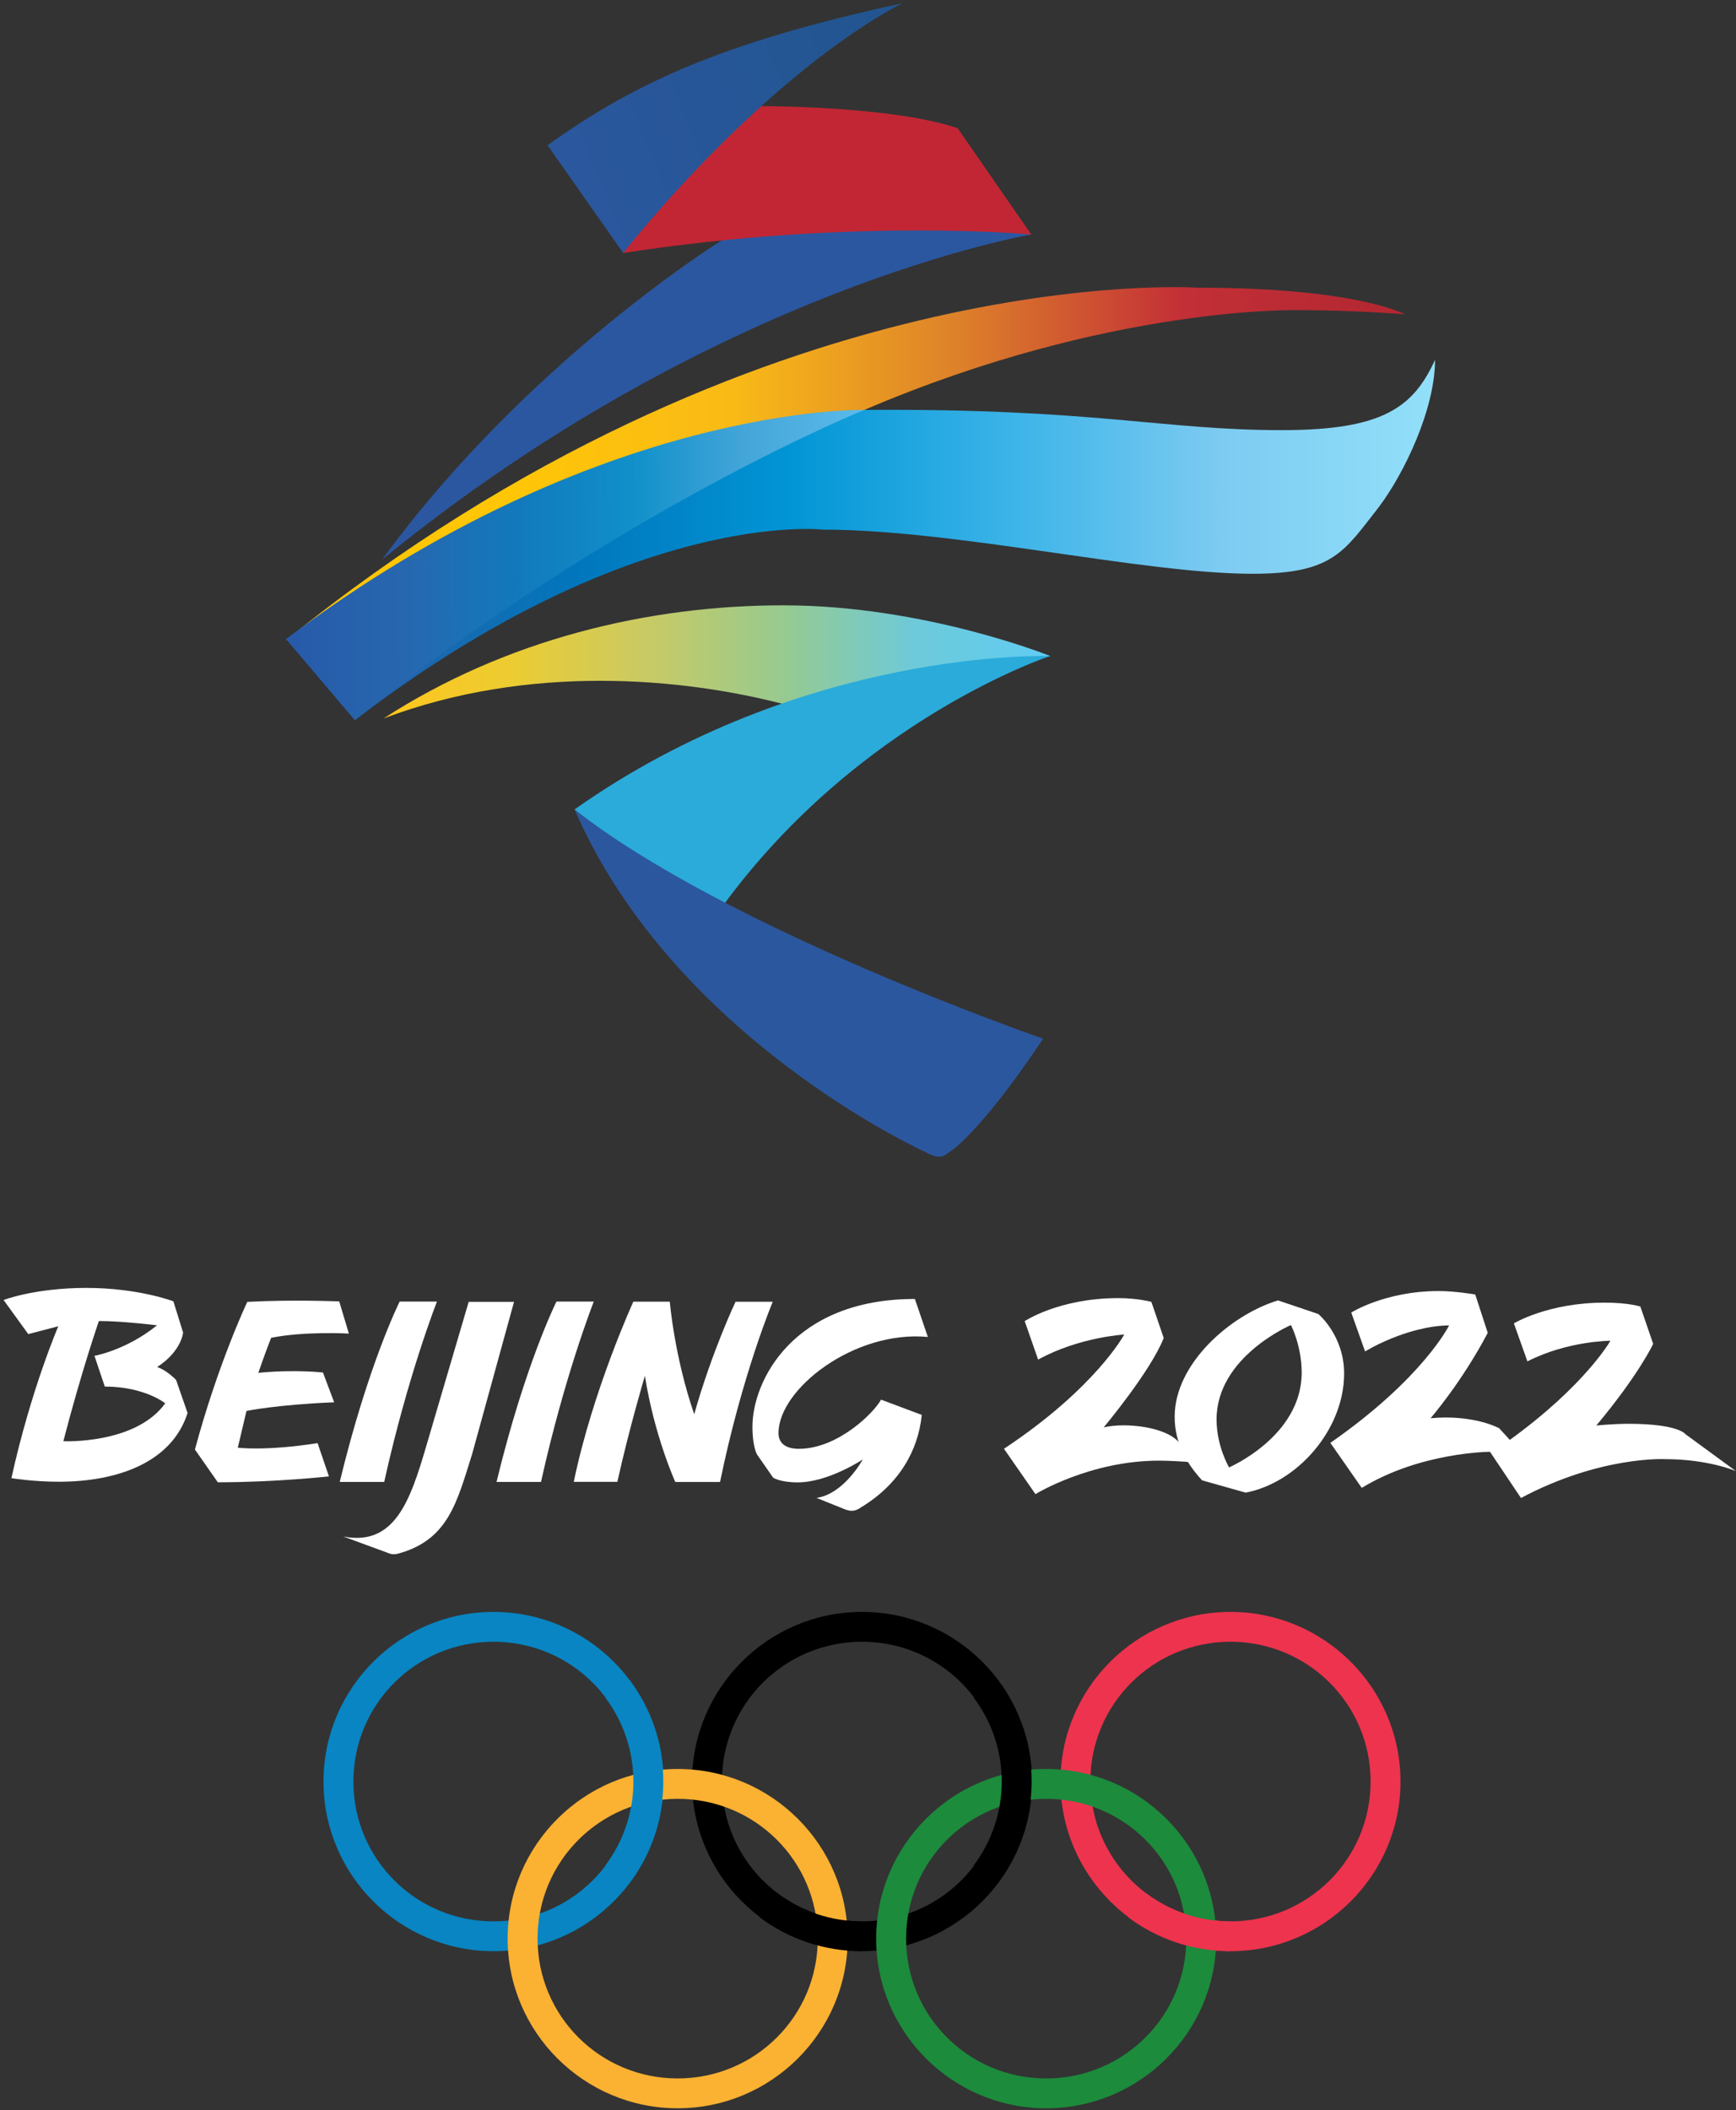 <?xml version="1.0" encoding="UTF-8"?> <svg xmlns="http://www.w3.org/2000/svg" width="121" height="147" viewBox="0 0 121 147" fill="none"><rect x="0" y="0" width="121" height="147" fill="#333333" stroke="none"/><g id="layer1"><path id="path3002" d="M26.625 38.992C36.765 25.118 50.295 16.754 50.295 16.754L58.018 11.536L71.904 16.333C71.904 16.333 49.849 20.027 26.625 38.992Z" fill="#2B57A0"></path><path id="path3000" d="M43.421 17.628C59.361 15.156 71.882 16.337 71.882 16.337L66.748 8.932C62.133 7.361 52.946 7.392 52.946 7.392L43.047 10.297L43.421 17.628Z" fill="#C22634"></path><path id="path2998" d="M62.872 0.231C50.999 2.807 44.532 5.532 38.164 10.121L43.438 17.625C49.14 10.532 56.549 3.576 62.872 0.231Z" fill="url(#paint0_linear_3883_9099)"></path><path id="path3006" d="M19.93 44.602C52.836 17.956 83.466 20.04 83.466 20.04C94.595 20.04 97.918 21.893 97.918 21.893C97.918 21.893 94.264 21.606 90.674 21.606C90.674 21.606 77.422 21.203 60.248 28.555L44.676 33.4L28.73 41.972L19.93 44.602Z" fill="url(#paint1_linear_3883_9099)"></path><path id="path3008" d="M24.734 50.174C44.073 35.35 57.334 36.896 57.334 36.896C66.626 36.896 79.692 39.972 87.291 39.972C92.92 39.972 93.674 38.423 96.091 35.343C97.913 32.931 100.024 28.464 100.024 25.064C98.506 28.393 96.368 29.965 89.347 29.965C80.975 29.965 76.257 28.436 60.239 28.556L44.916 33.278L26.229 43.838L24.734 50.174Z" fill="url(#paint2_linear_3883_9099)"></path><path id="path3004" d="M19.938 44.523C41.727 28.085 60.238 28.558 60.238 28.558C60.238 28.558 42.886 35.561 24.734 50.175L19.938 44.523Z" fill="url(#paint3_linear_3883_9099)"></path><path id="path3010" d="M26.734 50.051C35.217 44.559 45.164 42.169 54.592 42.169C64.466 42.169 73.202 45.702 73.202 45.702L58.626 49.43L54.64 49.057C47.655 47.24 36.938 46.197 26.734 50.051Z" fill="url(#paint4_linear_3883_9099)"></path><path id="path3012" d="M40.047 56.389C56.059 45.079 73.184 45.704 73.184 45.704C73.184 45.704 59.926 50.054 50.387 63.098L46.151 63.719L41.542 58.252L40.047 56.389Z" fill="#2BABDA"></path><path id="path3014" d="M40.047 56.388C46.946 72.319 64.464 80.241 64.464 80.241C65.516 80.811 65.741 80.569 66.208 80.241C66.208 80.241 68.285 78.984 72.707 72.359C72.707 72.359 50.694 64.759 40.047 56.388Z" fill="#2B579E"></path><path id="path3016" d="M6.016 89.721C2.427 89.721 0.25 90.563 0.25 90.563L1.971 92.939L4.065 92.392C4.065 92.392 2.162 96.781 0.795 102.975C0.795 102.975 2.317 103.224 4.096 103.224C8.156 103.224 11.971 101.895 13.074 98.433L12.272 96.131C12.272 96.131 11.607 95.436 10.952 95.234C12.661 94.127 12.762 92.831 12.762 92.831L12.085 90.656C12.085 90.656 9.661 89.721 6.016 89.721ZM6.892 92.027C8.525 92.027 10.944 92.326 10.944 92.326C8.81 94.058 6.584 94.453 6.584 94.453L7.304 96.593C10.095 96.599 11.516 97.761 11.516 97.761C9.445 100.634 4.416 100.401 4.416 100.401C5.669 95.555 6.892 92.027 6.892 92.027Z" fill="white"></path><path id="path3049" d="M15.182 103.262L13.586 100.979C15.2 94.981 17.235 90.694 17.235 90.694C20.316 90.525 23.644 90.661 23.644 90.661L24.316 92.901C24.316 92.901 21.224 92.728 18.898 93.197C18.898 93.197 18.49 94.224 18.006 95.635C20.554 95.392 22.51 95.613 22.51 95.613L23.291 97.689C19.245 97.856 17.18 98.293 17.18 98.293L16.575 100.851C16.575 100.851 18.509 101.103 22.135 100.533L22.928 102.85C22.928 102.85 19.227 103.262 15.182 103.262Z" fill="white"></path><path id="path3051" d="M23.68 103.236H26.779C28.433 95.791 30.457 90.672 30.457 90.672H27.857C27.857 90.672 25.675 95.001 23.68 103.236Z" fill="white"></path><path id="path3053" d="M23.922 107.037L26.984 108.162C27.37 108.339 27.597 108.28 27.915 108.186C31.252 107.193 31.853 104.645 32.908 101.293L35.828 90.693H32.667L29.693 100.799C28.585 104.57 27.489 107.737 23.922 107.037Z" fill="white"></path><path id="path3055" d="M34.609 103.236H37.708C39.363 95.791 41.387 90.672 41.387 90.672H38.787C38.787 90.672 36.605 95.001 34.609 103.236Z" fill="white"></path><path id="path3057" d="M39.992 103.23C41.315 96.85 44.144 90.68 44.144 90.68H46.685C46.685 90.68 47.001 94.496 48.387 98.521C49.629 94.125 51.269 90.684 51.269 90.684H53.861C53.861 90.684 51.722 95.766 50.188 103.241H47.068C47.068 103.241 45.61 100.037 44.949 95.845C44.949 95.845 43.839 99.567 43.031 103.232L39.992 103.23Z" fill="white"></path><path id="path3059" d="M55.6 103.269C54.367 103.269 53.888 102.94 53.888 102.94L52.765 101.326C52.765 101.326 52.445 100.787 52.445 99.393C52.445 96.221 55.248 90.491 63.768 90.491L64.671 93.138C59.544 92.654 54.262 96.765 54.262 99.832C54.262 100.56 54.788 100.93 55.683 100.93C58.38 100.93 60.907 98.437 61.408 97.504L64.249 98.569C63.989 101.106 62.626 103.428 60.016 105.007C59.67 105.245 59.367 105.354 58.811 105.114L56.916 104.351C58.846 104.064 60.134 101.673 60.134 101.673C60.134 101.673 57.735 103.269 55.6 103.269Z" fill="white"></path><path id="path3076" d="M72.172 104.087L69.977 100.927C76.369 96.692 78.359 92.969 78.359 92.969C78.359 92.969 75.219 93.141 72.358 94.715L71.422 92.035C71.422 92.035 73.819 90.432 77.941 90.432C79.324 90.432 80.253 90.696 80.253 90.696L81.112 93.21C80.198 95.534 76.928 99.437 76.928 99.437C78.459 99.074 81.31 99.397 82.202 100.513L83.423 100.986L83.323 101.91L82.643 101.831C82.643 101.831 81.491 101.754 80.793 101.754C75.947 101.754 72.172 104.087 72.172 104.087Z" fill="white"></path><path id="path3082" d="M94.914 103.652L92.727 100.515C99.199 96.015 101.003 92.331 101.003 92.331C97.974 92.386 95.148 94.148 95.148 94.148L94.183 91.438C94.183 91.438 96.54 89.939 100.279 89.939C101.45 89.939 102.825 90.18 102.825 90.18L103.697 92.851C101.879 96.306 99.711 98.799 99.711 98.799C102.743 98.521 104.496 99.499 104.496 99.499L105.235 100.309C110.507 96.492 112.246 93.403 112.246 93.403C112.246 93.403 109.266 93.404 106.461 94.839L105.519 92.191C105.519 92.191 107.888 90.747 111.849 90.747C113.524 90.747 114.333 91.019 114.333 91.019L115.228 93.62C115.228 93.62 114.233 95.757 111.265 99.305C111.265 99.305 112.487 99.187 113.484 99.187C117.009 99.187 117.479 99.912 117.479 99.912L120.998 102.487C120.998 102.487 119.117 101.649 116.022 101.649C116.022 101.649 111.534 101.42 106.012 104.356L103.854 101.139C103.854 101.139 99.02 101.149 94.914 103.652Z" fill="white"></path><g id="g3013"><path id="circle3015" d="M34.398 112.292C27.865 112.292 22.547 117.595 22.547 124.11C22.547 130.625 27.865 135.928 34.398 135.928C40.93 135.928 46.248 130.625 46.248 124.11C46.248 117.595 40.93 112.292 34.398 112.292ZM34.398 114.371C39.803 114.371 44.163 118.719 44.163 124.11C44.163 129.501 39.803 133.849 34.398 133.849C28.992 133.849 24.632 129.501 24.632 124.11C24.632 118.719 28.992 114.371 34.398 114.371Z" fill="#0885C2"></path><path id="circle3017" d="M60.085 112.292C53.552 112.292 48.234 117.595 48.234 124.11C48.234 130.625 53.552 135.928 60.085 135.928C66.618 135.928 71.936 130.625 71.936 124.11C71.936 117.595 66.618 112.292 60.085 112.292ZM60.085 114.371C65.491 114.371 69.851 118.719 69.851 124.11C69.851 129.501 65.491 133.849 60.085 133.849C54.679 133.849 50.319 129.501 50.319 124.11C50.319 118.719 54.679 114.371 60.085 114.371Z" fill="black"></path><path id="circle3019" d="M85.765 112.292C79.232 112.292 73.914 117.595 73.914 124.11C73.914 130.625 79.232 135.928 85.765 135.928C92.297 135.928 97.615 130.625 97.615 124.11C97.615 117.595 92.297 112.292 85.765 112.292ZM85.765 114.371C91.171 114.371 95.531 118.719 95.531 124.11C95.531 129.501 91.171 133.849 85.765 133.849C80.359 133.849 75.999 129.501 75.999 124.11C75.999 118.719 80.359 114.371 85.765 114.371Z" fill="#ED334E"></path><path id="circle3021" d="M47.233 123.234C40.701 123.234 35.383 128.537 35.383 135.052C35.383 141.567 40.701 146.871 47.233 146.871C53.766 146.871 59.084 141.567 59.084 135.052C59.084 128.537 53.766 123.234 47.233 123.234ZM47.233 125.313C52.639 125.313 56.999 129.661 56.999 135.052C56.999 140.443 52.639 144.792 47.233 144.792C41.828 144.792 37.468 140.443 37.468 135.052C37.468 129.661 41.828 125.313 47.233 125.313Z" fill="#FBB132"></path><path id="circle3023" d="M72.921 123.234C66.388 123.234 61.07 128.537 61.07 135.052C61.07 141.567 66.388 146.871 72.921 146.871C79.454 146.871 84.772 141.567 84.772 135.052C84.772 128.537 79.454 123.234 72.921 123.234ZM72.921 125.313C78.327 125.313 82.687 129.661 82.687 135.052C82.687 140.443 78.327 144.792 72.921 144.792C67.515 144.792 63.155 140.443 63.155 135.052C63.155 129.661 67.515 125.313 72.921 125.313Z" fill="#1C8B3C"></path><path id="path3025" d="M43.863 117.017L42.195 118.265C44.802 121.731 44.802 126.485 42.195 129.952L43.863 131.199C47.02 127.001 47.02 121.215 43.863 117.017Z" fill="#0885C2"></path><path id="path3027" d="M69.536 117.017L67.868 118.265C70.475 121.731 70.475 126.485 67.868 129.952L69.536 131.199C72.694 127.001 72.694 121.215 69.536 117.017ZM54.197 131.9L52.945 133.563C54.996 135.097 57.492 135.927 60.056 135.927V133.847C57.943 133.847 55.887 133.164 54.197 131.9Z" fill="black"></path><path id="path3029" d="M79.892 131.902L78.641 133.565C80.692 135.099 83.187 135.929 85.751 135.929V133.85C83.638 133.85 81.582 133.166 79.892 131.902Z" fill="#ED334E"></path></g><path id="path3137" d="M89.077 90.592C85.741 91.606 81.875 95.018 81.875 98.683C81.875 99.638 82.073 101.282 83.783 103.125L86.819 103.983C90.43 103.296 93.686 99.588 93.686 95.686C93.686 93.03 91.888 91.54 91.888 91.54L89.077 90.592ZM89.98 92.308C89.98 92.308 90.728 93.744 90.728 95.624C90.728 100.057 85.667 102.224 85.667 102.224C85.667 102.224 84.795 100.765 84.795 98.885C84.795 94.51 89.98 92.308 89.98 92.308Z" fill="white"></path></g><defs><linearGradient id="paint0_linear_3883_9099" x1="37.925" y1="10.093" x2="62.748" y2="0.12" gradientUnits="userSpaceOnUse"><stop stop-color="#2B579E"></stop><stop offset="1" stop-color="#21558F"></stop></linearGradient><linearGradient id="paint1_linear_3883_9099" x1="19.947" y1="34.732" x2="97.982" y2="34.732" gradientUnits="userSpaceOnUse"><stop stop-color="#FFC606"></stop><stop offset="0.2" stop-color="#FFC606"></stop><stop offset="0.4" stop-color="#F9BA17"></stop><stop offset="0.6" stop-color="#DD812A"></stop><stop offset="0.8" stop-color="#C32F36"></stop><stop offset="1" stop-color="#B22731"></stop></linearGradient><linearGradient id="paint2_linear_3883_9099" x1="24.983" y1="46.198" x2="100.233" y2="46.198" gradientUnits="userSpaceOnUse"><stop stop-color="#2762A8"></stop><stop offset="0.2" stop-color="#0176BC"></stop><stop offset="0.4" stop-color="#0195D5"></stop><stop offset="0.6" stop-color="#3AB3E8"></stop><stop offset="0.8" stop-color="#7DCBF1"></stop><stop offset="1" stop-color="#93E0FA"></stop></linearGradient><linearGradient id="paint3_linear_3883_9099" x1="20" y1="31.602" x2="60.114" y2="31.352" gradientUnits="userSpaceOnUse"><stop stop-color="#275AA9"></stop><stop offset="0.2" stop-color="#2767AF"></stop><stop offset="0.4" stop-color="#1279BC"></stop><stop offset="0.6" stop-color="#1090CA"></stop><stop offset="0.8" stop-color="#45A6D9"></stop><stop offset="1" stop-color="#5ABAEA"></stop></linearGradient><linearGradient id="paint4_linear_3883_9099" x1="26.672" y1="49.802" x2="73.015" y2="49.802" gradientUnits="userSpaceOnUse"><stop stop-color="#FFC61C"></stop><stop offset="0.2" stop-color="#EBCC33"></stop><stop offset="0.4" stop-color="#C8CA65"></stop><stop offset="0.6" stop-color="#97CA8F"></stop><stop offset="0.8" stop-color="#6DCAD9"></stop><stop offset="1" stop-color="#60CCF3"></stop></linearGradient></defs></svg> 